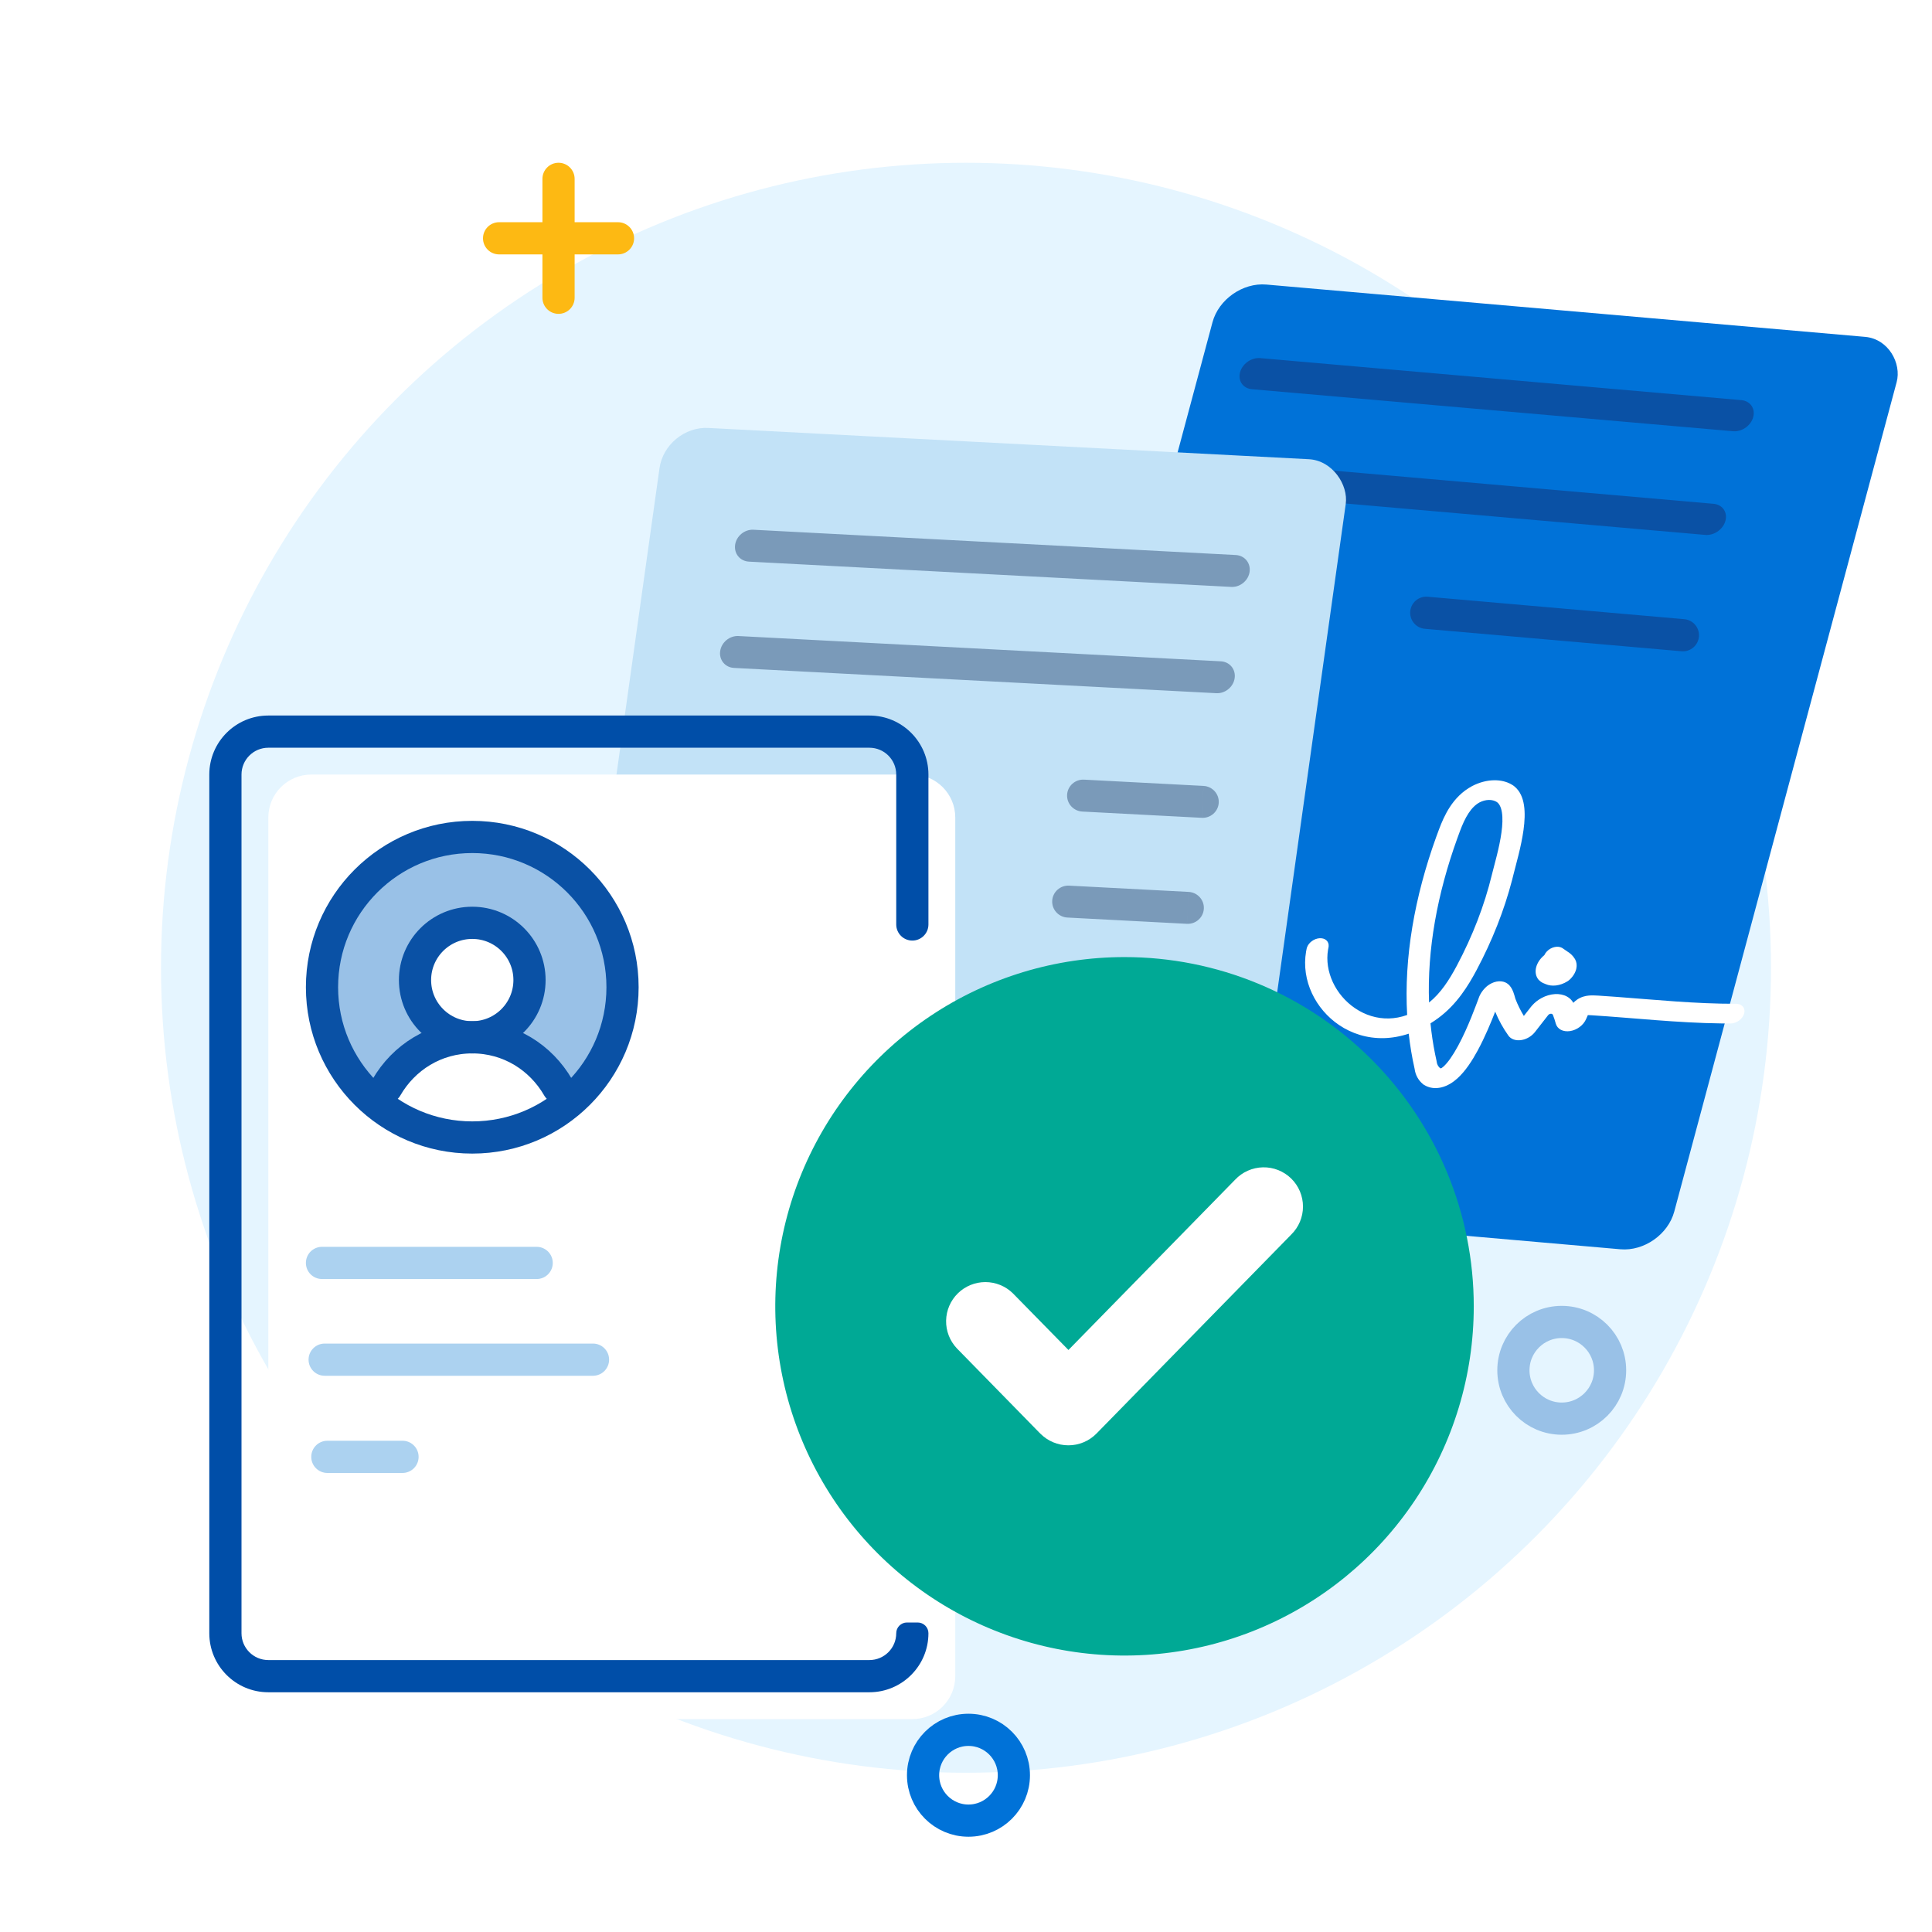<svg width="180" height="180" viewBox="0 0 180 180" fill="none" xmlns="http://www.w3.org/2000/svg">
<g clip-path="url(#clip0_6550_3308)">
<circle cx="90" cy="90.164" r="75" fill="#E5F5FF"/>
<mask id="mask0_6550_3308" style="mask-type:alpha" maskUnits="userSpaceOnUse" x="0" y="2" width="180" height="181">
<path d="M180 178.164C180 180.373 178.209 182.164 176 182.164H4C1.791 182.164 0 180.373 0 178.164V6.164C0 3.955 1.791 2.164 4 2.164H176C178.209 2.164 180 3.955 180 6.164V178.164Z" fill="white"/>
</mask>
<g mask="url(#mask0_6550_3308)">
<g filter="url(#filter0_d_6550_3308)">
<rect width="64" height="88" rx="4" transform="matrix(0.996 0.087 -0.259 0.966 111 21.164)" fill="#0072D8"/>
</g>
<line x1="1.5" y1="-1.5" x2="46.5" y2="-1.5" transform="matrix(0.996 0.087 -0.259 0.966 115.146 36.132)" stroke="#0A51A5" stroke-width="3" stroke-linecap="round"/>
<line x1="1.5" y1="-1.5" x2="46.5" y2="-1.5" transform="matrix(0.996 0.087 -0.259 0.966 112.559 45.791)" stroke="#0A51A5" stroke-width="3" stroke-linecap="round"/>
<path d="M132.883 57.09C136.216 57.382 156.791 59.182 156.791 59.182" stroke="#0A51A5" stroke-width="3" stroke-linecap="round"/>
<path d="M139.203 72.695C139.79 72.686 140.331 72.812 140.778 73.058L140.964 73.171L140.976 73.178L141.089 73.264C141.635 73.704 141.883 74.357 141.985 75.017C142.096 75.728 142.051 76.538 141.943 77.325C141.73 78.881 141.233 80.56 141.015 81.445L140.873 82.007C140.14 84.815 139.034 87.622 137.579 90.362L137.579 90.363C136.789 91.846 135.732 93.568 134.018 94.838L134.019 94.839C133.772 95.021 133.523 95.189 133.275 95.344C133.372 96.311 133.514 97.267 133.704 98.208L133.839 98.835L133.852 98.914C133.877 99.144 133.979 99.346 134.146 99.497C134.198 99.527 134.231 99.537 134.249 99.54C134.271 99.531 134.35 99.494 134.491 99.367C134.886 99.013 135.36 98.337 135.848 97.436C136.797 95.685 137.522 93.625 137.755 93.024C137.885 92.619 138.147 92.227 138.511 91.906L138.612 91.825C138.83 91.665 139.105 91.518 139.42 91.454C139.743 91.39 140.014 91.432 140.219 91.517C140.582 91.667 140.769 91.963 140.863 92.142C140.972 92.347 141.045 92.571 141.095 92.737C141.12 92.821 141.142 92.903 141.158 92.96C141.166 92.99 141.173 93.014 141.179 93.032C141.184 93.049 141.187 93.056 141.187 93.057L141.186 93.057C141.401 93.615 141.665 94.148 141.973 94.653L142.627 93.817L142.628 93.816L142.732 93.691C142.981 93.406 143.291 93.161 143.636 92.977C144.03 92.766 144.456 92.642 144.869 92.618C145.281 92.594 145.666 92.67 145.98 92.84C146.243 92.981 146.448 93.184 146.583 93.431C146.681 93.328 146.797 93.226 146.935 93.132C147.323 92.868 147.715 92.784 148.014 92.755C148.299 92.727 148.609 92.74 148.911 92.759L148.913 92.759L150.546 92.872C154.327 93.152 157.925 93.527 161.75 93.52L161.851 93.525C162.344 93.571 162.629 93.96 162.497 94.435C162.355 94.942 161.791 95.354 161.237 95.355L160.403 95.351C156.243 95.301 152.233 94.839 148.264 94.588L148.264 94.589C148.128 94.58 148.021 94.576 147.937 94.574C147.894 94.665 147.843 94.784 147.774 94.942C147.655 95.22 147.446 95.479 147.176 95.681C146.906 95.882 146.59 96.016 146.275 96.064C145.96 96.111 145.661 96.069 145.422 95.944C145.184 95.818 145.018 95.615 144.948 95.365L144.947 95.359C144.873 95.084 144.784 94.815 144.681 94.554L144.68 94.555C144.666 94.52 144.641 94.492 144.606 94.473C144.571 94.454 144.529 94.445 144.483 94.448C144.438 94.451 144.39 94.465 144.347 94.488C144.304 94.511 144.265 94.543 144.236 94.58L143.01 96.15L143.004 96.158C142.878 96.317 142.722 96.46 142.547 96.578L142.542 96.582C142.191 96.816 141.782 96.937 141.406 96.918C141.031 96.9 140.718 96.744 140.535 96.486L140.535 96.487C140.04 95.793 139.629 95.046 139.303 94.254C138.933 95.21 138.358 96.606 137.679 97.861C137.172 98.797 136.532 99.799 135.774 100.479C135.383 100.83 134.873 101.174 134.27 101.314C133.716 101.442 133.226 101.366 132.819 101.158L132.649 101.062L132.581 101.011C132.142 100.65 131.869 100.152 131.796 99.579C131.553 98.504 131.371 97.412 131.247 96.306C130.468 96.565 129.698 96.7 128.951 96.72C127.347 96.762 125.919 96.279 124.773 95.509C122.583 94.037 121.216 91.365 121.686 88.645L121.738 88.382L121.763 88.288C121.915 87.823 122.427 87.44 122.953 87.412C123.479 87.384 123.834 87.72 123.786 88.179L123.771 88.273L123.733 88.469C123.384 90.503 124.425 92.71 126.267 93.948C127.202 94.577 128.288 94.916 129.41 94.887C129.952 94.873 130.519 94.771 131.102 94.563C130.798 89.214 131.789 83.575 133.804 77.989L134.067 77.276C134.31 76.631 134.627 75.877 135.09 75.172C135.558 74.46 136.216 73.737 137.158 73.235L137.174 73.227C137.827 72.889 138.531 72.704 139.203 72.695ZM138.718 74.529C138.432 74.533 138.133 74.612 137.855 74.754C137.47 74.962 137.132 75.293 136.82 75.768C136.501 76.254 136.249 76.827 136.021 77.434L135.768 78.122C133.905 83.287 132.959 88.476 133.142 93.402C134.227 92.53 135.015 91.314 135.739 89.953C137.208 87.185 138.302 84.347 138.992 81.509L138.992 81.507C139.24 80.498 139.69 79.003 139.887 77.565C139.985 76.854 140.011 76.211 139.931 75.697C139.851 75.181 139.677 74.88 139.465 74.729C139.261 74.594 139.002 74.525 138.718 74.529ZM144.125 88.635C144.516 88.233 145.116 88.095 145.513 88.302L145.589 88.348L146.017 88.643C146.296 88.809 146.526 89.027 146.693 89.287L146.764 89.406L146.772 89.423C146.891 89.658 146.924 89.935 146.866 90.223L146.836 90.347L146.795 90.47C146.703 90.717 146.55 90.955 146.349 91.165L146.244 91.268C146.178 91.329 146.104 91.384 146.027 91.432C145.696 91.638 145.327 91.77 144.965 91.813C144.616 91.854 144.287 91.81 144.009 91.688C143.828 91.628 143.663 91.546 143.522 91.438L143.366 91.301L143.313 91.239C143.266 91.178 143.226 91.112 143.192 91.043L143.189 91.039C143.014 90.672 143.034 90.22 143.244 89.781L143.331 89.618C143.47 89.384 143.66 89.169 143.883 88.986C143.937 88.865 144.018 88.745 144.125 88.635Z" fill="white"/>
<g filter="url(#filter1_d_6550_3308)">
<rect width="64" height="88" rx="4" transform="matrix(0.999 0.052 -0.139 0.99 58 35.664)" fill="#C2E2F7"/>
<path d="M106.661 80.582L106.581 82.07L95.451 81.486C94.623 81.443 93.988 80.742 94.032 79.921C94.076 79.1 94.782 78.47 95.609 78.513L106.739 79.096C106.739 79.096 106.741 79.096 106.661 80.582ZM106.74 79.096C107.567 79.14 108.203 79.84 108.159 80.661C108.115 81.482 107.409 82.113 106.582 82.07L106.74 79.096ZM108.049 70.708L107.969 72.194L96.838 71.611C96.011 71.567 95.376 70.867 95.42 70.046C95.464 69.225 96.17 68.595 96.997 68.638L108.127 69.221C108.127 69.226 108.124 69.307 108.049 70.708ZM108.128 69.222C108.955 69.265 109.591 69.965 109.547 70.786C109.503 71.607 108.796 72.237 107.97 72.194L108.128 69.222ZM109.894 57.629C110.638 57.745 111.139 58.408 111.031 59.177C110.923 59.946 110.244 60.547 109.478 60.584L109.324 60.584L64.386 58.229C63.559 58.185 62.982 57.485 63.097 56.665C63.212 55.844 63.976 55.215 64.803 55.258L109.742 57.613L109.894 57.629ZM111.286 47.726C112.03 47.842 112.531 48.505 112.423 49.274C112.314 50.043 111.636 50.645 110.87 50.681L110.716 50.681L65.778 48.326C64.951 48.283 64.374 47.582 64.489 46.762C64.604 45.942 65.368 45.312 66.195 45.355L111.134 47.71L111.286 47.726Z" fill="#7A9AB9"/>
</g>
<g filter="url(#filter2_d_6550_3308)">
<path d="M21 72.164C21 69.955 22.791 68.164 25 68.164H81C83.209 68.164 85 69.955 85 72.164V152.164C85 154.373 83.209 156.164 81 156.164H25C22.791 156.164 21 154.373 21 152.164V72.164Z" fill="white"/>
</g>
<path d="M81 66.664C84.038 66.664 86.5 69.127 86.5 72.164V86.131C86.5 86.959 85.828 87.631 85 87.631C84.172 87.631 83.5 86.959 83.5 86.131V72.164C83.5 70.783 82.381 69.664 81 69.664H25C23.619 69.664 22.5 70.783 22.5 72.164V152.164C22.5 153.545 23.619 154.664 25 154.664H81C82.381 154.664 83.5 153.545 83.5 152.164C83.5 151.612 83.948 151.164 84.5 151.164H85.5C86.052 151.164 86.5 151.612 86.5 152.164C86.5 155.202 84.038 157.664 81 157.664H25C21.962 157.664 19.5 155.202 19.5 152.164V72.164C19.5 69.127 21.962 66.664 25 66.664H81Z" fill="#004EA8"/>
<path d="M37.654 134.239C38.41 134.316 39.001 134.955 39.001 135.732C39.001 136.508 38.411 137.147 37.654 137.224L37.501 137.232H30.499C29.671 137.232 28.999 136.56 28.999 135.732C28.999 134.903 29.671 134.232 30.499 134.232H37.501L37.654 134.239ZM55.401 125.185C56.158 125.261 56.748 125.9 56.748 126.677C56.748 127.453 56.158 128.092 55.401 128.169L55.248 128.177H30.248C29.42 128.177 28.748 127.505 28.748 126.677C28.748 125.849 29.42 125.177 30.248 125.177H55.248L55.401 125.185ZM50.153 116.172C50.91 116.249 51.5 116.887 51.5 117.664C51.5 118.441 50.91 119.08 50.153 119.156L50 119.164H30C29.172 119.164 28.5 118.492 28.5 117.664C28.5 116.836 29.172 116.164 30 116.164H50L50.153 116.172Z" fill="#ACD2F0"/>
<path d="M57.333 92.076C57.335 94.007 56.933 95.916 56.153 97.679C55.373 99.443 54.233 101.021 52.806 102.31C51.949 100.611 50.641 99.184 49.028 98.188C47.414 97.191 45.559 96.664 43.667 96.665C44.793 96.665 45.894 96.328 46.83 95.698C47.767 95.068 48.497 94.172 48.928 93.124C49.359 92.076 49.471 90.923 49.252 89.81C49.032 88.697 48.49 87.675 47.693 86.873C46.897 86.071 45.882 85.525 44.778 85.304C43.673 85.082 42.528 85.196 41.487 85.63C40.447 86.064 39.558 86.799 38.932 87.743C38.306 88.686 37.972 89.795 37.972 90.929C37.972 92.45 38.572 93.909 39.64 94.985C40.708 96.06 42.156 96.665 43.667 96.665C41.774 96.664 39.919 97.191 38.306 98.188C36.693 99.184 35.385 100.611 34.527 102.31C32.833 100.775 31.547 98.839 30.786 96.676C30.024 94.514 29.812 92.194 30.168 89.927C30.523 87.661 31.435 85.52 32.822 83.699C34.208 81.878 36.024 80.435 38.105 79.501C40.186 78.568 42.466 78.172 44.737 78.352C47.008 78.532 49.198 79.281 51.109 80.53C53.02 81.78 54.59 83.49 55.677 85.507C56.764 87.523 57.333 89.782 57.333 92.076Z" fill="#99C1E7"/>
<path d="M43.999 96.643C46.945 96.643 49.333 94.255 49.333 91.31C49.333 88.364 46.945 85.977 43.999 85.977C41.054 85.977 38.666 88.364 38.666 91.31C38.666 94.255 41.054 96.643 43.999 96.643Z" stroke="#0A51A5" stroke-width="3" stroke-linecap="round" stroke-linejoin="round"/>
<path d="M36 101.31C37.614 98.521 40.546 96.643 44 96.643C47.454 96.643 50.386 98.521 52 101.31" stroke="#0A51A5" stroke-width="3" stroke-linecap="round" stroke-linejoin="round"/>
<circle cx="44" cy="91.977" r="14" stroke="#0A51A5" stroke-width="3" stroke-linecap="round" stroke-linejoin="round"/>
</g>
<path d="M104.767 89.169C98.332 89.169 92.041 91.077 86.69 94.653C81.34 98.228 77.169 103.31 74.707 109.256C72.244 115.202 71.6 121.744 72.856 128.056C74.112 134.367 77.211 140.165 81.761 144.715C86.312 149.266 92.11 152.364 98.422 153.62C104.733 154.875 111.276 154.23 117.221 151.768C123.167 149.305 128.248 145.134 131.823 139.783C135.399 134.432 137.307 128.141 137.307 121.706C137.307 117.433 136.465 113.202 134.83 109.254C133.194 105.306 130.797 101.719 127.776 98.698C124.754 95.677 121.167 93.28 117.219 91.645C113.272 90.01 109.04 89.168 104.767 89.169Z" fill="#00A995"/>
<path d="M97.356 133.151L89.58 125.207C89.031 124.624 88.731 123.849 88.747 123.048C88.762 122.247 89.091 121.485 89.663 120.924C90.235 120.363 91.005 120.049 91.806 120.049C92.607 120.049 93.375 120.363 93.947 120.924L99.545 126.632L115.509 110.323C115.788 110.026 116.123 109.787 116.494 109.622C116.866 109.456 117.267 109.366 117.674 109.357C118.081 109.348 118.484 109.42 118.863 109.57C119.241 109.72 119.587 109.944 119.878 110.228C120.169 110.513 120.399 110.852 120.557 111.228C120.715 111.603 120.796 112.006 120.796 112.413C120.796 112.82 120.715 113.222 120.557 113.598C120.399 113.973 120.167 114.313 119.876 114.598L101.726 133.144C101.44 133.433 101.1 133.663 100.724 133.82C100.349 133.977 99.946 134.057 99.539 134.057C99.132 134.057 98.73 133.977 98.354 133.82C97.979 133.663 97.638 133.433 97.352 133.144L97.356 133.151Z" fill="white" stroke="white" stroke-width="1.2"/>
<path d="M52.037 15.164C52.865 15.164 53.537 15.836 53.537 16.664V20.702H57.577L57.73 20.71C58.487 20.787 59.077 21.426 59.077 22.202C59.077 22.979 58.487 23.617 57.73 23.694L57.577 23.702H53.537V27.741L53.529 27.895C53.452 28.651 52.814 29.241 52.037 29.241C51.261 29.241 50.622 28.651 50.545 27.895L50.537 27.741V23.702H46.5C45.672 23.702 45 23.031 45 22.202C45 21.374 45.672 20.702 46.5 20.702H50.537V16.664C50.537 15.836 51.209 15.164 52.037 15.164Z" fill="#FDB913"/>
<path d="M90.23 169.624C92.566 169.624 94.46 167.73 94.46 165.394C94.46 163.058 92.566 161.164 90.23 161.164C87.894 161.164 86 163.058 86 165.394C86 167.73 87.894 169.624 90.23 169.624Z" stroke="#0072D8" stroke-width="3"/>
<path d="M145.503 132.171C147.991 132.171 150.007 130.155 150.007 127.668C150.007 125.18 147.991 123.164 145.503 123.164C143.016 123.164 141 125.18 141 127.668C141 130.155 143.016 132.171 145.503 132.171Z" stroke="#99C1E7" stroke-width="3"/>
</g>
<defs>
<filter id="filter0_d_6550_3308" x="89.125" y="21.497" width="87.728" height="94.914" filterUnits="userSpaceOnUse" color-interpolation-filters="sRGB">
<feFlood flood-opacity="0" result="BackgroundImageFix"/>
<feColorMatrix in="SourceAlpha" type="matrix" values="0 0 0 0 0 0 0 0 0 0 0 0 0 0 0 0 0 0 127 0" result="hardAlpha"/>
<feOffset dx="3" dy="5"/>
<feComposite in2="hardAlpha" operator="out"/>
<feColorMatrix type="matrix" values="0 0 0 0 0.6 0 0 0 0 0.757 0 0 0 0 0.906 0 0 0 0.5 0"/>
<feBlend mode="normal" in2="BackgroundImageFix" result="effect1_dropShadow_6550_3308"/>
<feBlend mode="normal" in="SourceGraphic" in2="effect1_dropShadow_6550_3308" result="shape"/>
</filter>
<filter id="filter1_d_6550_3308" x="46.27" y="35.868" width="79.125" height="94.086" filterUnits="userSpaceOnUse" color-interpolation-filters="sRGB">
<feFlood flood-opacity="0" result="BackgroundImageFix"/>
<feColorMatrix in="SourceAlpha" type="matrix" values="0 0 0 0 0 0 0 0 0 0 0 0 0 0 0 0 0 0 127 0" result="hardAlpha"/>
<feOffset dx="4" dy="4"/>
<feComposite in2="hardAlpha" operator="out"/>
<feColorMatrix type="matrix" values="0 0 0 0 0 0 0 0 0 0.306 0 0 0 0 0.659 0 0 0 0.5 0"/>
<feBlend mode="normal" in2="BackgroundImageFix" result="effect1_dropShadow_6550_3308"/>
<feBlend mode="normal" in="SourceGraphic" in2="effect1_dropShadow_6550_3308" result="shape"/>
</filter>
<filter id="filter2_d_6550_3308" x="21" y="68.164" width="68" height="92" filterUnits="userSpaceOnUse" color-interpolation-filters="sRGB">
<feFlood flood-opacity="0" result="BackgroundImageFix"/>
<feColorMatrix in="SourceAlpha" type="matrix" values="0 0 0 0 0 0 0 0 0 0 0 0 0 0 0 0 0 0 127 0" result="hardAlpha"/>
<feOffset dx="4" dy="4"/>
<feComposite in2="hardAlpha" operator="out"/>
<feColorMatrix type="matrix" values="0 0 0 0 0.6 0 0 0 0 0.757 0 0 0 0 0.906 0 0 0 0.5 0"/>
<feBlend mode="normal" in2="BackgroundImageFix" result="effect1_dropShadow_6550_3308"/>
<feBlend mode="normal" in="SourceGraphic" in2="effect1_dropShadow_6550_3308" result="shape"/>
</filter>
<clipPath id="clip0_6550_3308">
<rect width="180" height="180" fill="white"/>
</clipPath>
</defs>
</svg>
